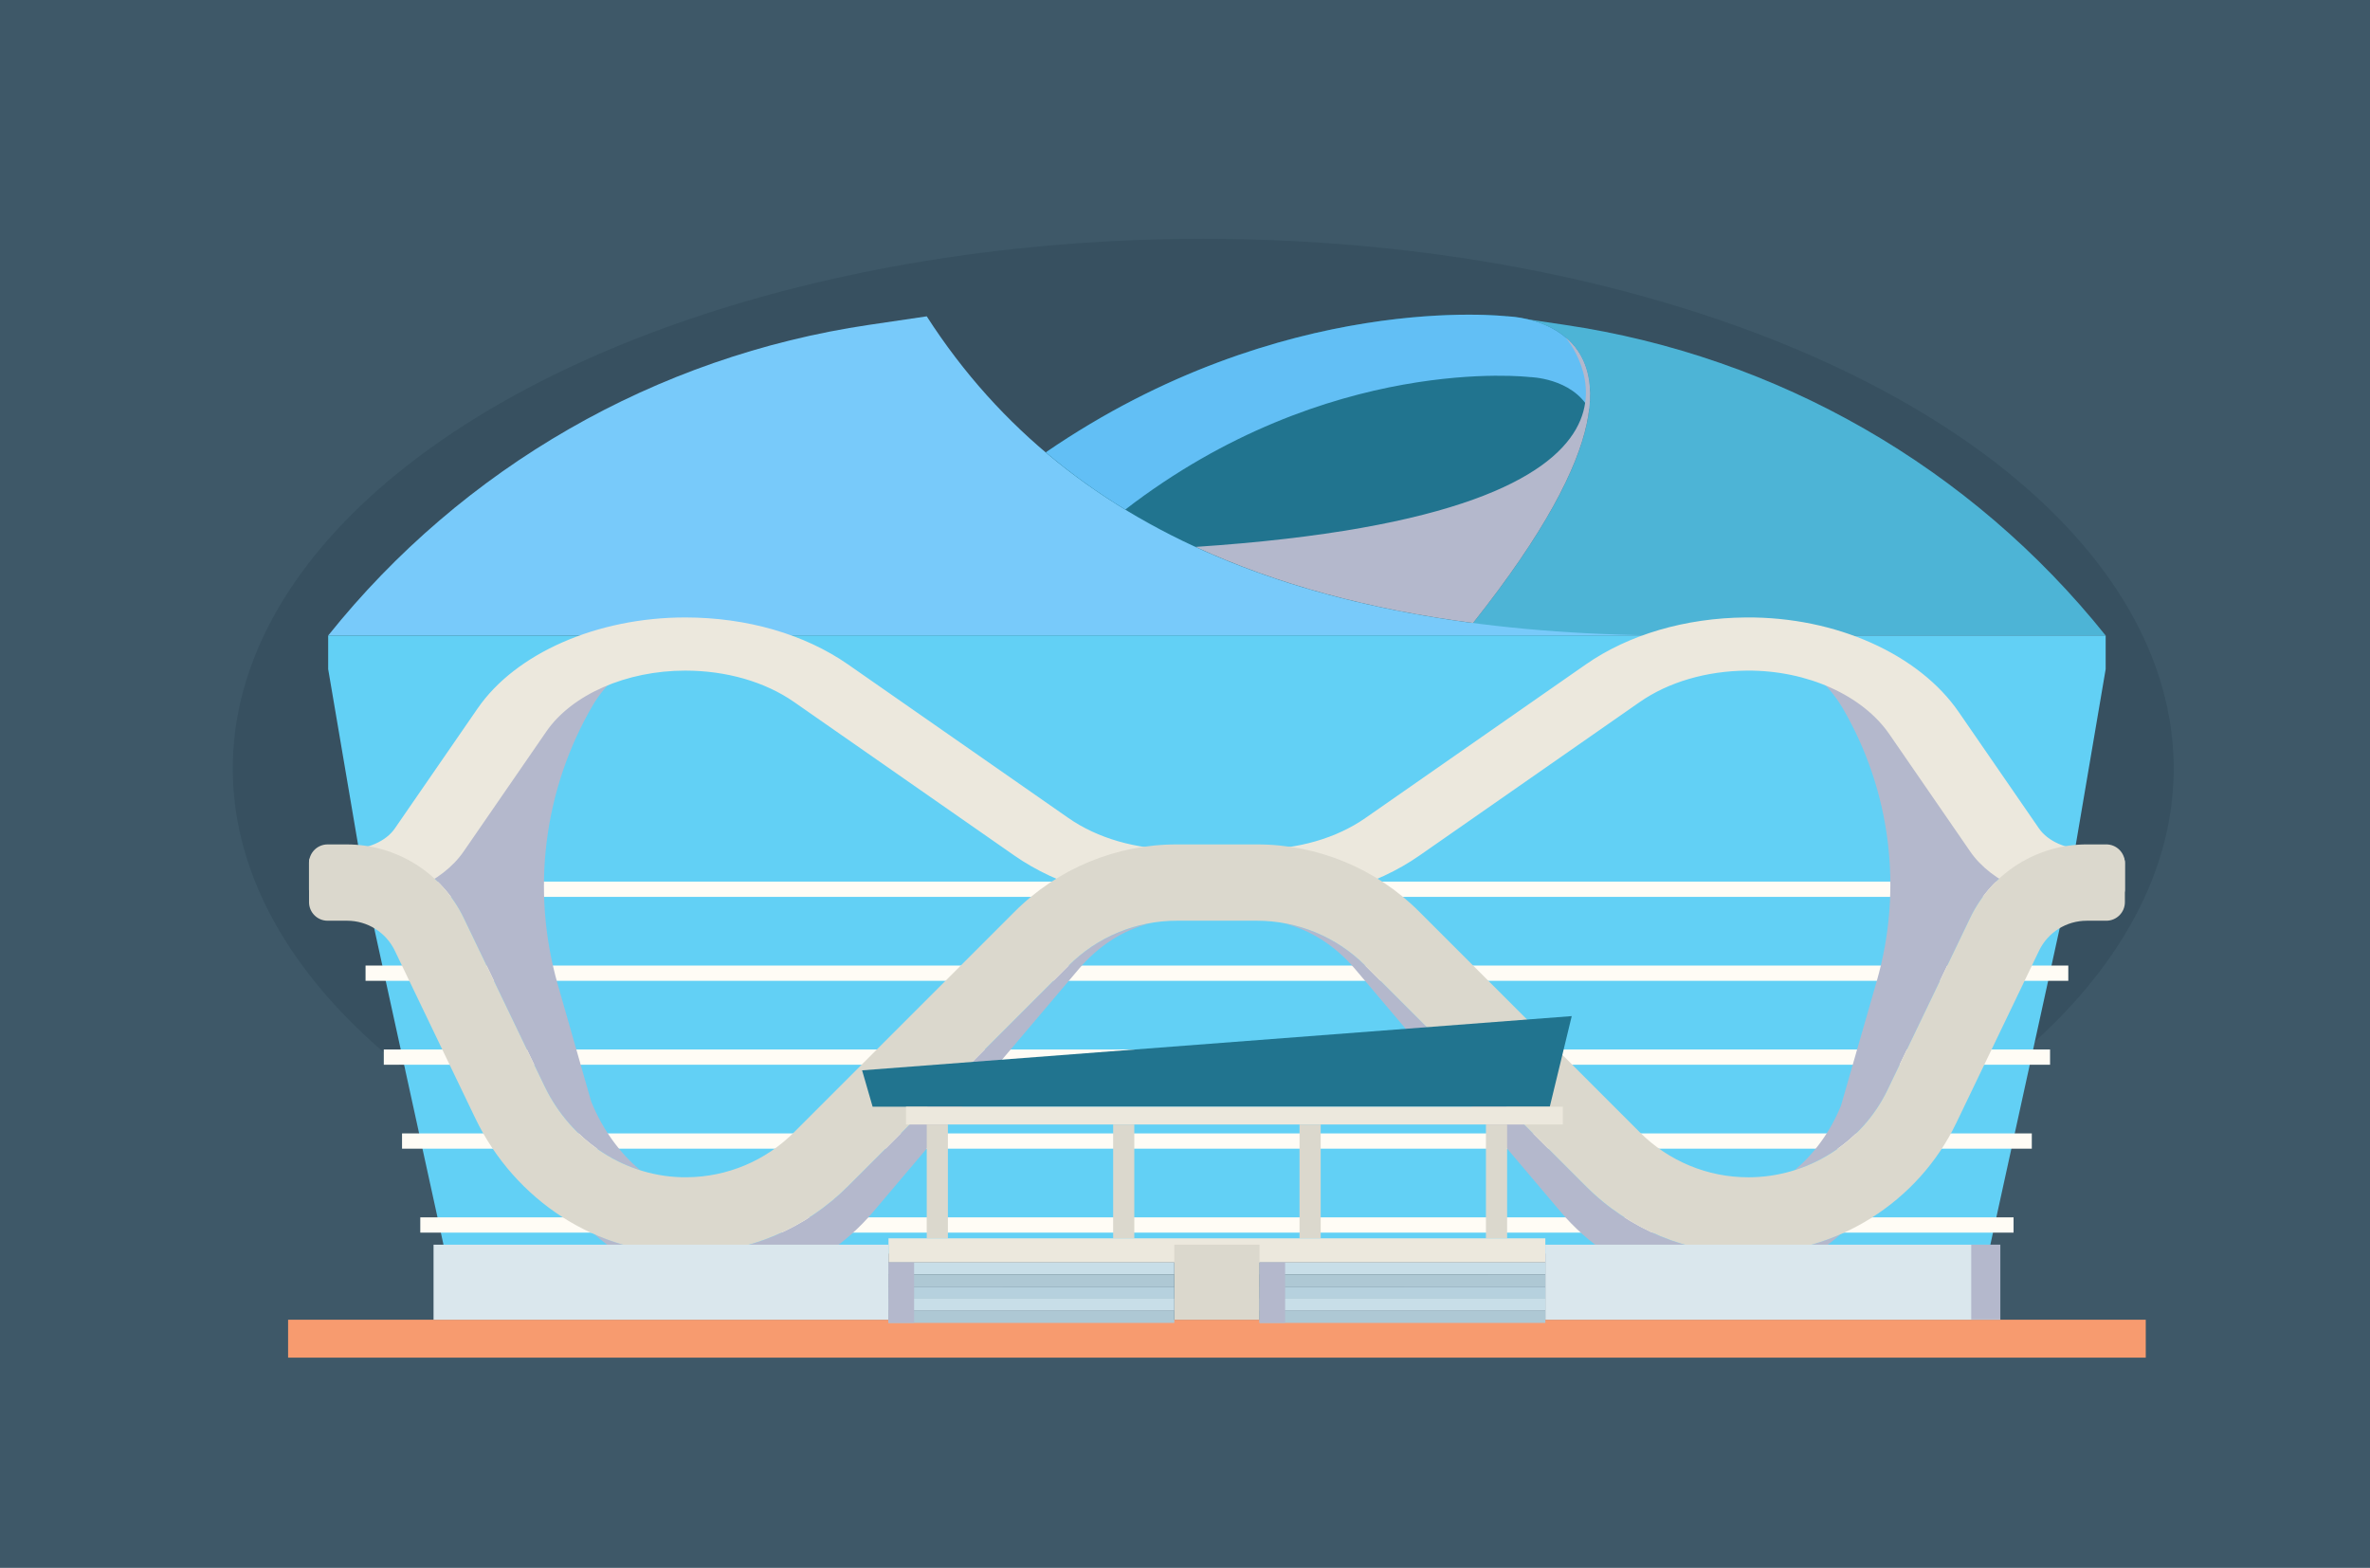 <?xml version="1.0" encoding="UTF-8"?>
<svg xmlns="http://www.w3.org/2000/svg" xmlns:xlink="http://www.w3.org/1999/xlink" version="1.1" x="0px" y="0px" width="325px" height="215px" viewBox="0 0 325 215" xml:space="preserve">
<g id="Layer_2_1_">
	<path fill="#3E5868" d="M-1-1.5h326v224.167H-1V-1.5z"></path>
</g>
<g id="Layer_4">
	<ellipse opacity="0.2" fill="#1A3542" cx="165" cy="105.39" rx="133.083" ry="72.644"></ellipse>
</g>
<g id="Layer_3">
	<g>
		<g>
			<rect x="39.506" y="180.974" fill="#F79B6F" width="254.744" height="5.199"></rect>
			<path fill="#4DB4D6" d="M103.076,87.15c47.717,0.11,83.597-12.654,103.599-43.771l7.89,1.166     c29.228,4.314,55.731,19.537,74.188,42.606H103.076z"></path>
			<path fill="#21748F" d="M128.853,73.811c37.314-35.313,77.822-30.432,77.822-30.432s29.262,0.35-6.053,43.771h-71.771     L128.853,73.811z"></path>
			<path fill="#78CAFA" d="M230.678,87.15c-47.715,0.11-83.597-12.654-103.593-43.771l-7.895,1.166     C89.964,48.859,63.457,64.082,45.004,87.15H230.678z"></path>
			<polygon fill="#62D0F5" points="166.878,87.15 45.004,87.15 45.004,91.76 50.148,121.975 61.085,171.907 166.878,171.907      272.671,171.907 283.609,121.975 288.752,91.76 288.752,87.15    "></polygon>
			<rect x="47.625" y="120.895" fill="#FFFCF5" width="238.508" height="2.094"></rect>
			<rect x="50.128" y="132.406" fill="#FFFCF5" width="233.499" height="2.093"></rect>
			<rect x="52.63" y="143.917" fill="#FFFCF5" width="228.495" height="2.09"></rect>
			<rect x="55.132" y="155.425" fill="#FFFCF5" width="223.491" height="2.093"></rect>
			<rect x="57.634" y="166.936" fill="#FFFCF5" width="218.487" height="2.093"></rect>
			<g>
				<path fill="#B4B8CC" d="M258.832,149.464l11.351-23.622c1.069-2.232,2.598-4.212,4.485-5.814      c-1.855-1.102-3.404-2.466-4.485-4.037l-11.11-16.113c-2.159-3.138-5.742-5.644-10.053-7.15c1.449,1.244,2.69,2.722,3.664,4.371      l0,0c6.606,11.315,8.294,24.849,4.677,37.443c-2.51,8.736-4.904,17.066-4.904,17.066c-1.457,3.59-3.671,6.604-6.34,8.843      C251.6,158.708,256.28,154.777,258.832,149.464z"></path>
				<path fill="#B4B8CC" d="M81.072,151.057c0,0-2.214-7.744-4.59-16.07c-3.68-12.883-1.94-26.708,4.812-38.28l0,0      c0.889-1.5,2.011-2.843,3.325-3.987c-4.158,1.436-7.623,3.803-9.695,6.802L63.575,115.99c-1.089,1.581-2.635,2.954-4.489,4.059      c1.885,1.593,3.416,3.568,4.489,5.796l11.107,23.122c2.659,5.533,7.453,9.716,13.121,11.512      C84.971,158.104,82.625,154.877,81.072,151.057z"></path>
			</g>
			<path fill="#B4B8CC" d="M248.923,171.907c1.229-0.803,2.398-1.698,3.497-2.672c-3.979,1.756-8.28,2.665-12.631,2.672H248.923z"></path>
			<path fill="#B4B8CC" d="M187.248,132.444c-3.063-3.074-7.007-5.117-11.286-5.856c3.713,0.91,7.129,3.07,9.873,6.309     l28.114,33.204c1.88,2.235,4.069,4.189,6.508,5.807h19.332c-8.383,0.021-16.426-3.313-22.336-9.254L187.248,132.444z"></path>
			<path fill="#B4B8CC" d="M116.3,162.653c-5.818,5.85-13.707,9.176-21.958,9.251c-4.427,0.038-8.811-0.871-12.853-2.677     c1.095,0.978,2.259,1.87,3.483,2.677h28.332c2.433-1.614,4.622-3.565,6.502-5.8l28.115-33.205     c2.744-3.241,6.159-5.398,9.873-6.305c-4.279,0.732-8.222,2.779-11.287,5.854L116.3,162.653z"></path>
			<path fill="#ECE8DD" d="M93.964,84.671c8.437,0,16.369,2.289,22.336,6.449l30.208,21.05c3.989,2.783,9.296,4.311,14.939,4.311     h10.861c5.643,0,10.946-1.527,14.937-4.311l30.208-21.05c5.875-4.098,13.665-6.381,21.96-6.449     c12.46-0.098,23.769,5.112,29.167,12.938l11.035,16.007c1.208,1.748,3.745,2.871,6.539,2.871h2.684     c1.407,0,2.548,0.79,2.548,1.77v3.746c0,0.981-1.141,1.773-2.548,1.773h-2.684c-6.774,0-13.044-2.747-15.972-7.001l-11.11-16.117     c-3.617-5.246-11.18-8.764-19.531-8.696c-5.548,0.046-10.755,1.574-14.686,4.311l-30.211,21.053     c-5.964,4.158-13.899,6.446-22.336,6.446h-10.861c-8.44,0-16.373-2.288-22.34-6.446l-30.205-21.053     c-3.991-2.78-9.297-4.311-14.939-4.311c-8.071,0-15.543,3.277-19.04,8.348l-11.349,16.461c-2.952,4.279-9.161,7.001-15.971,7.001     h-2.687c-1.405,0-2.544-0.788-2.544-1.776v-3.739c0-0.979,1.139-1.776,2.544-1.776h2.687c2.788,0,5.331-1.116,6.537-2.872     l11.352-16.458C70.718,89.571,81.893,84.671,93.964,84.671z"></path>
			<path fill="#DBD8CD" d="M239.789,171.907c-8.38,0.021-16.426-3.313-22.332-9.254l-30.209-30.209     c-3.951-3.973-9.332-6.201-14.939-6.187h-10.861c-5.608-0.019-10.985,2.214-14.939,6.187L116.3,162.653     c-5.818,5.85-13.707,9.176-21.958,9.251c-12.464,0.146-23.771-7.325-29.167-18.566L54.143,130.37     c-1.208-2.514-3.751-4.112-6.539-4.112h-2.687c-1.404-0.004-2.539-1.141-2.539-2.545v-5.37c0-1.407,1.139-2.548,2.544-2.548     h2.682c6.806,0.024,13.003,3.92,15.971,10.047l11.107,23.122c3.616,7.523,11.181,12.573,19.531,12.474     c5.519-0.05,10.796-2.268,14.69-6.184l30.208-30.208c5.91-5.942,13.952-9.276,22.336-9.251h10.861     c8.384-0.025,16.426,3.309,22.34,9.251l30.204,30.208c3.956,3.973,9.332,6.205,14.937,6.187c8.075,0,15.546-4.701,19.043-11.98     l11.351-23.622c2.95-6.138,9.158-10.047,15.972-10.047h2.684c1.407,0,2.548,1.142,2.548,2.549v5.37     c0,1.407-1.141,2.548-2.548,2.548h-2.684c-2.794,0-5.331,1.595-6.539,4.112l-11.352,23.626     C263.039,164.874,251.859,171.907,239.789,171.907z"></path>
			<polygon fill="#21748F" points="212.524,151.764 119.663,151.764 118.221,146.774 215.534,139.339    "></polygon>
			<rect x="124.24" y="151.764" fill="#ECE8DD" width="90.072" height="2.438"></rect>
			<rect x="127.084" y="154.201" fill="#DBD8CD" width="2.902" height="15.609"></rect>
			<rect x="152.647" y="154.201" fill="#DBD8CD" width="2.9" height="15.609"></rect>
			<rect x="178.207" y="154.201" fill="#DBD8CD" width="2.9" height="15.609"></rect>
			<rect x="203.768" y="154.201" fill="#DBD8CD" width="2.903" height="15.609"></rect>
			<rect x="121.841" y="169.811" fill="#ECE8DD" width="90.072" height="3.315"></rect>
			<rect x="59.452" y="170.685" fill="#DAE7ED" width="62.389" height="10.289"></rect>
			<rect x="161.035" y="170.685" fill="#DBD8CD" width="11.685" height="10.289"></rect>
			<rect x="211.913" y="170.685" fill="#DAE7ED" width="62.393" height="10.289"></rect>
			<path fill="#62BFF5" d="M154.314,69.873c27.866-21.469,55.424-18.167,55.424-18.167s5.796,0.073,8.194,4.397     c1.472-12.572-11.258-12.724-11.258-12.724s-30.699-3.688-63.262,18.652C146.837,64.924,150.481,67.547,154.314,69.873z"></path>
			<rect x="121.841" y="173.126" fill="#C8DEE8" width="39.194" height="1.66"></rect>
			<rect x="121.841" y="174.782" fill="#AEC8D4" width="39.194" height="1.656"></rect>
			<rect x="121.841" y="176.442" fill="#B6D1DE" width="39.194" height="1.656"></rect>
			<rect x="121.841" y="178.099" fill="#C8DEE8" width="39.194" height="1.655"></rect>
			<rect x="121.841" y="179.754" fill="#AEC8D4" width="39.194" height="1.657"></rect>
			<rect x="172.72" y="173.126" fill="#C8DEE8" width="39.193" height="1.66"></rect>
			<rect x="172.72" y="174.782" fill="#AEC8D4" width="39.193" height="1.656"></rect>
			<rect x="172.72" y="176.442" fill="#B6D1DE" width="39.193" height="1.656"></rect>
			<rect x="172.72" y="178.099" fill="#C8DEE8" width="39.193" height="1.655"></rect>
			<rect x="172.72" y="179.754" fill="#AEC8D4" width="39.193" height="1.657"></rect>
			<rect x="121.841" y="173.126" fill="#B4B8CC" width="3.511" height="8.285"></rect>
			<rect x="172.72" y="173.126" fill="#B4B8CC" width="3.512" height="8.285"></rect>
			<rect x="270.318" y="170.685" fill="#B4B8CC" width="3.983" height="10.257"></rect>
			<path fill="#B4B8CC" d="M163.953,74.996c11.188,5.162,23.914,8.576,38.048,10.434c19.706-24.801,17.634-34.979,12.705-39.149     l-0.015-0.006C214.691,46.275,235.39,70.25,163.953,74.996z"></path>
		</g>
	</g>
</g>
</svg>
